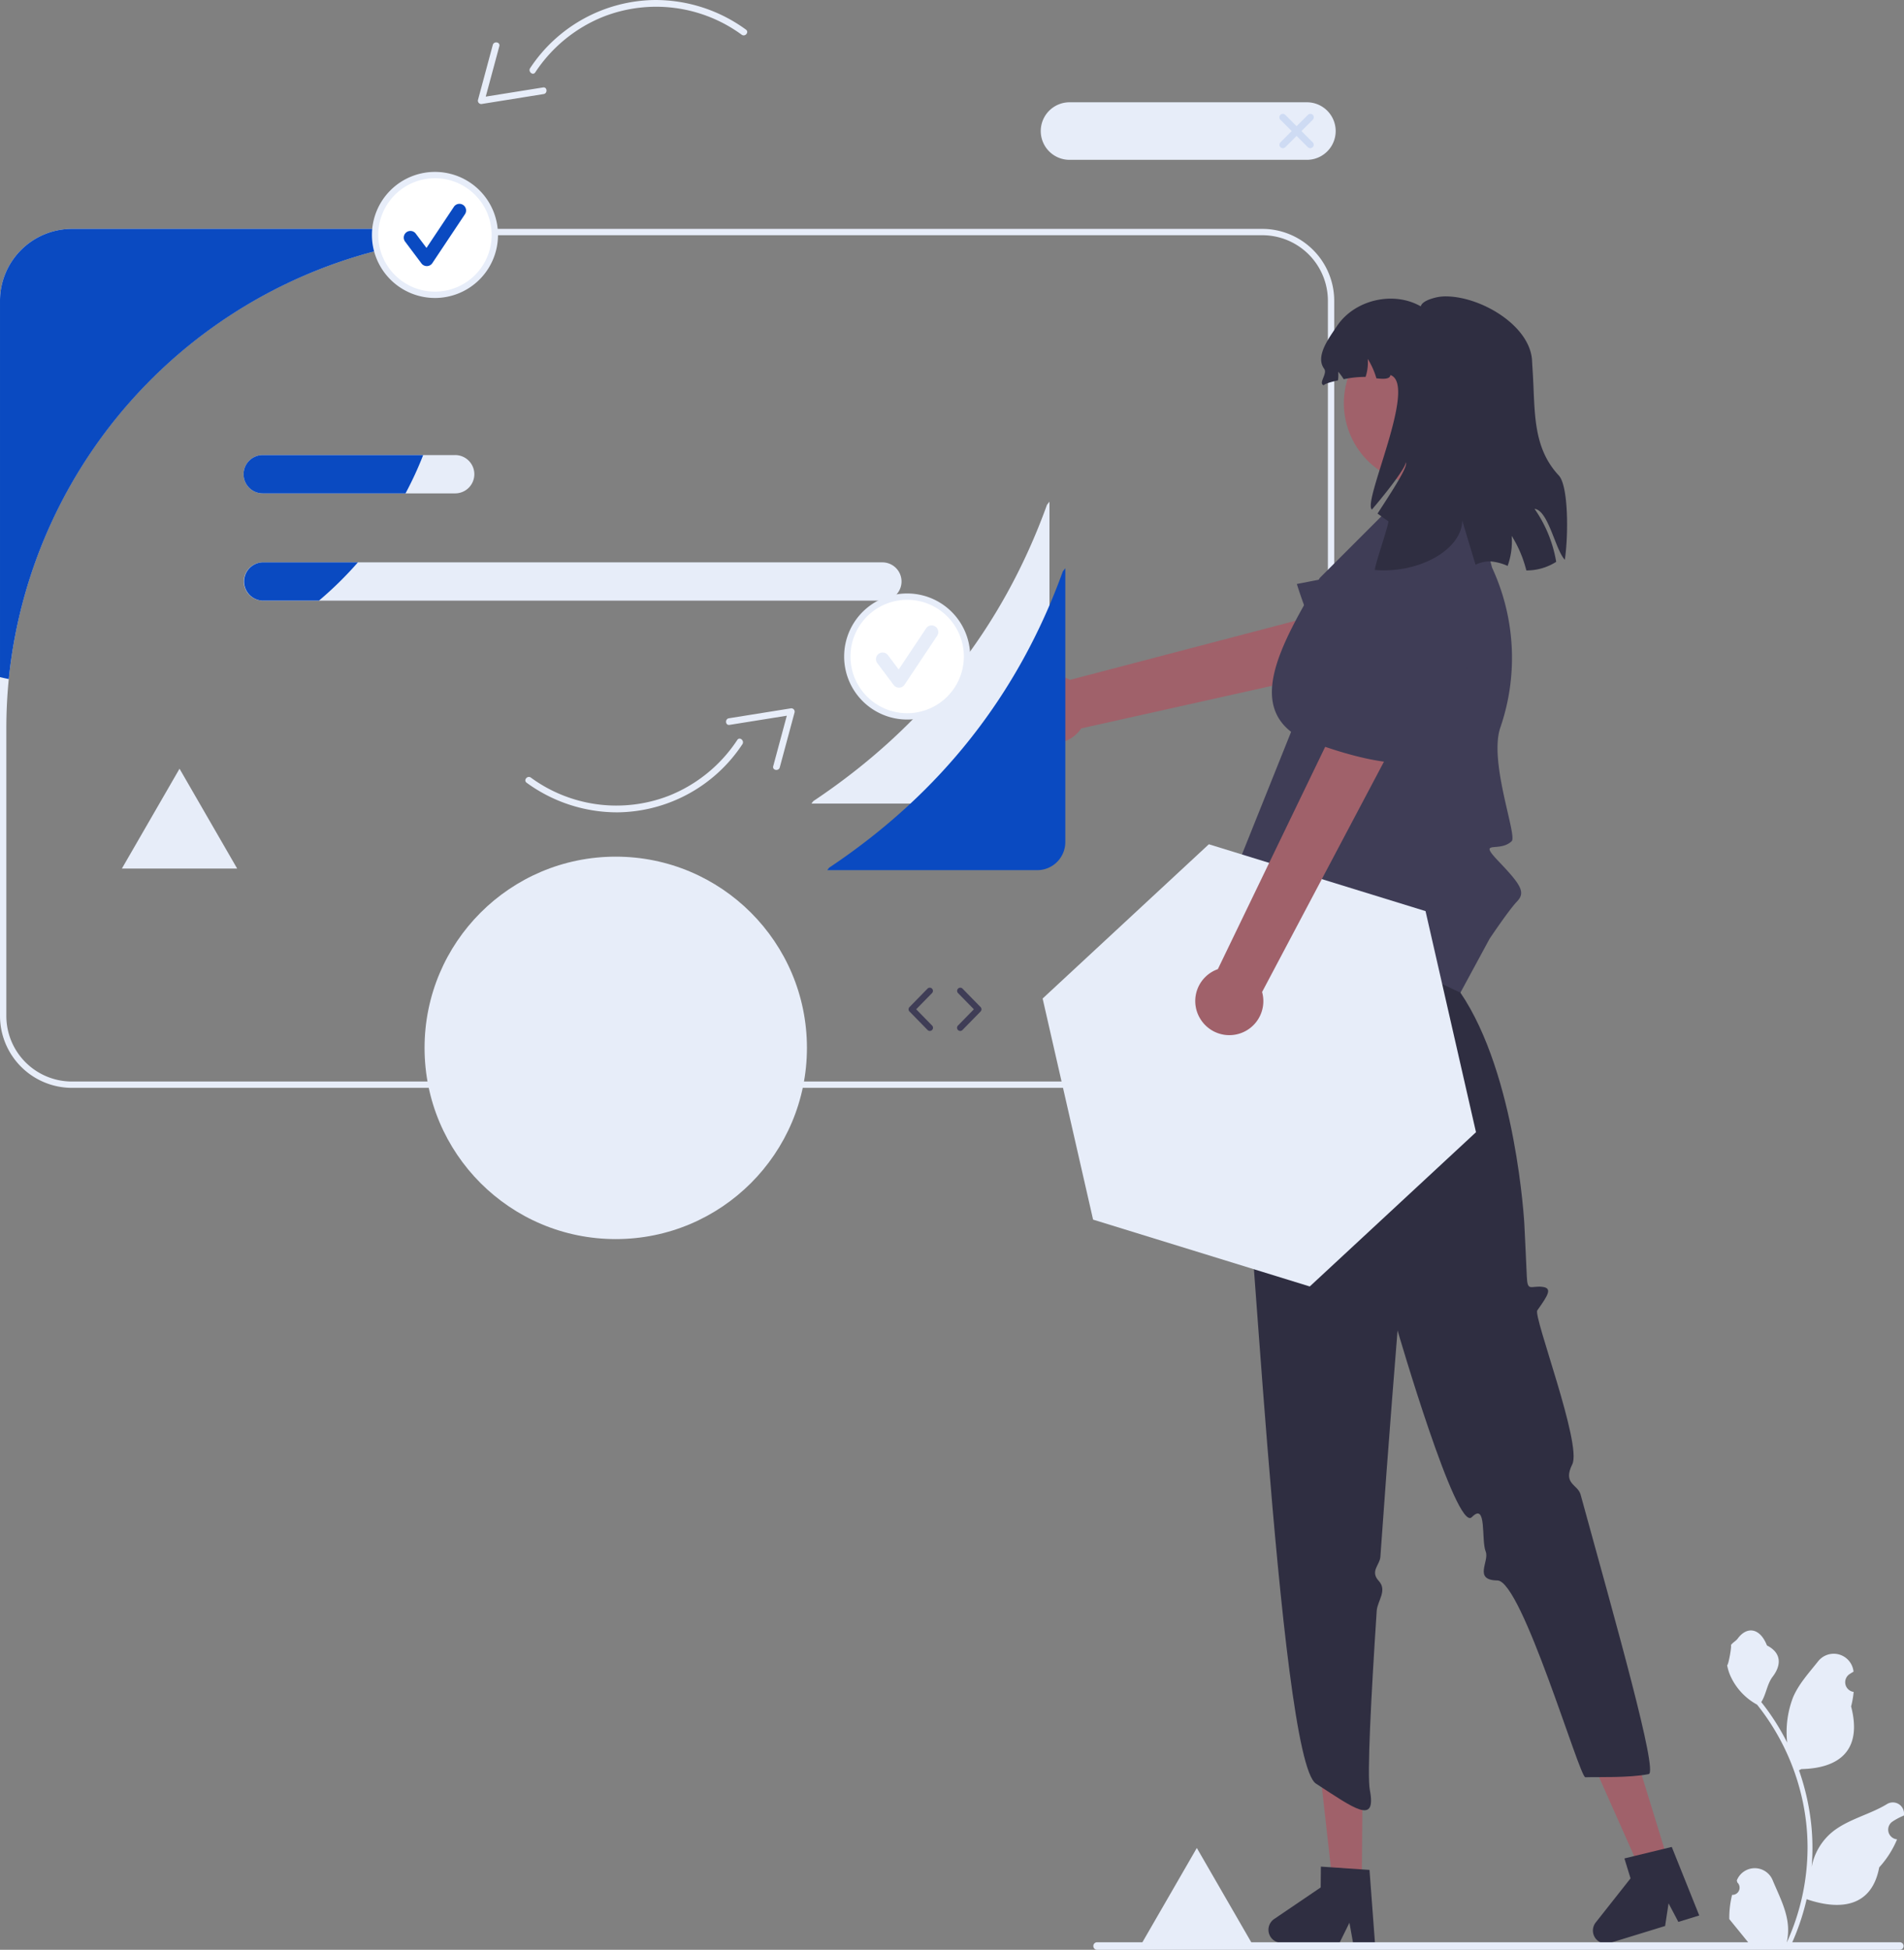 <svg xmlns="http://www.w3.org/2000/svg" width="575.277" height="589.026" viewBox="0 0 575.277 589.026">
  <rect x="0" y="0" width="575.277" height="589.026" fill="#808080" stroke="none"/>
  <g id="undraw_fitting_piece_re_pxay_1_" data-name="undraw_fitting_piece_re_pxay (1)" transform="translate(0)">
    <path id="Path_19340" data-name="Path 19340" d="M376.875,583.021,359.46,613.183h34.828l-17.414-30.162L359.46,613.183h34.828Z" transform="translate(-15.264 -24.757)" fill="#e7edf9"/>
    <path id="Path_19341" data-name="Path 19341" d="M627.557,300.7v82.741a8.48,8.48,0,0,1-8.465,8.465H555.627l.584-.747c33.389-22.291,57.05-52.033,70.6-89.511Z" transform="translate(-310.472 -149.147)" fill="#e7edf9"/>
    <path id="Path_19342" data-name="Path 19342" d="M681,214.637H321.327A21.753,21.753,0,0,0,299.6,236.363V452.4a21.753,21.753,0,0,0,21.727,21.727H681A21.753,21.753,0,0,0,702.723,452.4V236.363A21.753,21.753,0,0,0,681,214.637ZM700.808,452.4a19.808,19.808,0,0,1-19.815,19.811H321.327A19.808,19.808,0,0,1,301.515,452.4V365.621q0-7.584.737-14.986A148.991,148.991,0,0,1,450.585,216.552H681a19.813,19.813,0,0,1,19.811,19.809Z" transform="translate(-299.6 -145.493)" fill="#e7edf9"/>
    <path id="Path_19343" data-name="Path 19343" d="M569.4,319.847H382.324a5.779,5.779,0,0,0,0,11.558H569.4a5.779,5.779,0,1,0,0-11.557Z" transform="translate(-302.868 -149.96)" fill="#e7edf9"/>
    <path id="Path_19344" data-name="Path 19344" d="M440.322,286h-58a5.784,5.784,0,1,0,0,11.567h58a5.784,5.784,0,1,0,0-11.567Z" transform="translate(-302.867 -148.523)" fill="#e7edf9"/>
    <path id="Path_19345" data-name="Path 19345" d="M382.324,319.847H411A108.066,108.066,0,0,1,399.244,331.4h-16.92a5.779,5.779,0,0,1,0-11.557Z" transform="translate(-302.868 -149.96)" fill="#0a4ac1"/>
    <path id="Path_19346" data-name="Path 19346" d="M382.324,286h48.4a106.352,106.352,0,0,1-5.333,11.567h-43.07a5.784,5.784,0,1,1,0-11.567Z" transform="translate(-302.867 -148.523)" fill="#0a4ac1"/>
    <path id="Path_19347" data-name="Path 19347" d="M432.1,217.691A149.139,149.139,0,0,0,302.253,350.636c-.891-.172-1.772-.373-2.652-.584V236.363a21.753,21.753,0,0,1,21.727-21.726H431.338C431.616,215.642,431.865,216.667,432.1,217.691Z" transform="translate(-299.6 -145.493)" fill="#0a4ac1"/>
    <circle id="Ellipse_1229" data-name="Ellipse 1229" cx="18.085" cy="18.085" r="18.085" transform="translate(113.336 52.889)" fill="#fff"/>
    <path id="Path_19348" data-name="Path 19348" d="M436,234.746A19.043,19.043,0,1,1,455.048,215.7,19.043,19.043,0,0,1,436,234.746Zm0-36.17A17.128,17.128,0,1,0,453.133,215.7,17.128,17.128,0,0,0,436,198.576Z" transform="translate(-304.584 -144.729)" fill="#e7edf9"/>
    <path id="Path_19349" data-name="Path 19349" d="M433.965,225.543a2.011,2.011,0,0,1-1.609-.8l-4.934-6.579a2.012,2.012,0,1,1,3.219-2.414l3.228,4.3,8.291-12.436a2.012,2.012,0,0,1,3.348,2.232l-9.868,14.8a2.013,2.013,0,0,1-1.618.9Z" transform="translate(-305.011 -145.156)" fill="#0a4ac1"/>
    <circle id="Ellipse_1230" data-name="Ellipse 1230" cx="18.085" cy="18.085" r="18.085" transform="translate(256.009 180.241)" fill="#fff"/>
    <path id="Path_19350" data-name="Path 19350" d="M585,367.746A19.043,19.043,0,1,1,604.048,348.7,19.043,19.043,0,0,1,585,367.746Zm0-36.17A17.128,17.128,0,1,0,602.132,348.7,17.128,17.128,0,0,0,585,331.576Z" transform="translate(-310.911 -150.377)" fill="#e7edf9"/>
    <path id="Path_19351" data-name="Path 19351" d="M582.965,358.543a2.011,2.011,0,0,1-1.609-.8l-4.934-6.579a2.012,2.012,0,1,1,3.219-2.414l3.228,4.3,8.291-12.436a2.012,2.012,0,0,1,3.348,2.232l-9.868,14.8a2.012,2.012,0,0,1-1.618.9Z" transform="translate(-311.338 -150.804)" fill="#e7edf9"/>
    <path id="Path_19352" data-name="Path 19352" d="M532.075,151.369a46.414,46.414,0,0,0-27.516-8.942A45.775,45.775,0,0,0,466.877,163c-.7,1.071.832,2.374,1.541,1.292a44.355,44.355,0,0,1,20.782-16.9,43.773,43.773,0,0,1,41.584,5.517c1.039.764,2.337-.772,1.292-1.541Z" transform="translate(-306.696 -142.426)" fill="#e7edf9"/>
    <path id="Path_19353" data-name="Path 19353" d="M454.894,156.569l-4.485,16.664a1.011,1.011,0,0,0,1.077,1.183l18.769-3.006c1.27-.2,1.1-2.208-.176-2l-18.769,3.006,1.077,1.183,4.485-16.664c.337-1.251-1.644-1.6-1.978-.363Z" transform="translate(-306.003 -142.994)" fill="#e7edf9"/>
    <path id="Path_19354" data-name="Path 19354" d="M465.75,388.781a46.413,46.413,0,0,0,27.516,8.942,45.775,45.775,0,0,0,37.682-20.577c.7-1.071-.832-2.374-1.541-1.292a44.355,44.355,0,0,1-20.782,16.9,43.773,43.773,0,0,1-41.583-5.517c-1.039-.764-2.337.772-1.292,1.541Z" transform="translate(-306.639 -152.321)" fill="#e7edf9"/>
    <path id="Path_19355" data-name="Path 19355" d="M544.928,383.743l4.485-16.664a1.011,1.011,0,0,0-1.077-1.183L529.567,368.9c-1.27.2-1.1,2.208.176,2l18.769-3.006-1.077-1.183-4.485,16.664c-.337,1.251,1.644,1.6,1.978.363Z" transform="translate(-309.328 -151.916)" fill="#e7edf9"/>
    <path id="Path_19356" data-name="Path 19356" d="M708.414,192.082H636.693a8.693,8.693,0,1,1,0-17.386h71.721a8.693,8.693,0,1,1,0,17.386Z" transform="translate(-313.545 -143.797)" fill="#e7edf9"/>
    <path id="Path_19357" data-name="Path 19357" d="M709.963,183.544l3.423-3.423a1.039,1.039,0,0,0-1.47-1.47l-3.423,3.423-3.423-3.423a1.039,1.039,0,0,0-1.47,1.47l3.423,3.423-3.4,3.4a1.039,1.039,0,1,0,1.47,1.47l3.4-3.4,3.4,3.4a1.039,1.039,0,0,0,1.47-1.47Z" transform="translate(-316.743 -143.952)" fill="#cedbf3"/>
    <path id="Path_19358" data-name="Path 19358" d="M592.717,467.1a.954.954,0,0,1-.684-.288l-5.464-5.585a.957.957,0,0,1,0-1.339l5.464-5.585a.958.958,0,0,1,1.369,1.339l-4.809,4.915,4.809,4.916a.958.958,0,0,1-.685,1.627Z" transform="translate(-311.774 -155.658)" fill="#3f3d56"/>
    <path id="Path_19359" data-name="Path 19359" d="M602.547,467.1a.958.958,0,0,1-.685-1.627l4.808-4.916-4.808-4.915a.958.958,0,0,1,1.369-1.339l5.463,5.585a.957.957,0,0,1,0,1.339l-5.463,5.585a.954.954,0,0,1-.685.288Z" transform="translate(-312.424 -155.658)" fill="#3f3d56"/>
    <path id="Path_19360" data-name="Path 19360" d="M621.785,361.219a10.217,10.217,0,0,1,14.729-5.34l90.326-23.671,1.482,18.608-88.384,19.713a10.273,10.273,0,0,1-18.154-9.311Z" transform="translate(-313.254 -150.485)" fill="#a0616a"/>
    <path id="Path_19361" data-name="Path 19361" d="M761.688,327.914h0a19.431,19.431,0,0,0-19.661-7.993l-33.214,6.443s11.434,38.278,25.914,37.432c6.1-.356,13.826-3.942,20.719-7.971a19.465,19.465,0,0,0,6.242-27.913Z" transform="translate(-316.977 -149.948)" fill="#3f3d56"/>
    <path id="Path_19362" data-name="Path 19362" d="M429.126,592.631l-8.8-.074-3.9-34.739,12.989.109Z" transform="translate(-17.683 -23.687)" fill="#a0616a"/>
    <path id="Path_19363" data-name="Path 19363" d="M732.014,754.183l-1.637-21.861-2.3-.153-9.374-.642-3.016-.2-.057,6.291-14.057,9.537a3.936,3.936,0,0,0,1.092,7.028,3.714,3.714,0,0,0,1.092.163l17.494.144.153-.306,2.911-5.9,1.063,5.9.057.345,6.607.057Z" transform="translate(-316.596 -167.433)" fill="#2f2e41"/>
    <path id="Path_19364" data-name="Path 19364" d="M525.457,585.989l-8.413,2.585-14.2-31.942,12.416-3.816Z" transform="translate(-21.352 -23.474)" fill="#a0616a"/>
    <path id="Path_19365" data-name="Path 19365" d="M826.054,725.117l-2.241.546-9.125,2.212h-.01l-2.93.718,1.848,6.023-10.523,13.329a3.937,3.937,0,0,0,4.242,6.2l.747-.23,15.981-4.912,1.044-6.846,2.959,5.611,6.31-1.944Z" transform="translate(-320.944 -167.169)" fill="#2f2e41"/>
    <path id="Path_19366" data-name="Path 19366" d="M709.9,431.549l-16.8,48.809-.555,3.906c-4.232,4.018,1.084,5.342-.909,6.4s-3.334,4.03-.648,4.561,11.347,190.907,22.771,198.3,18.376,12.739,16.278,1.915c-.845-4.361.35-27.742,2.08-54.108.2-2.988,3.292-6.151.606-9.056s.331-4.817.5-7.228c2.409-34.43,5.192-68.422,5.192-68.422s17.8,61.146,22.428,56.412,2.794,6.921,4.206,10.4c1.181,2.91-3.857,8.626,3.547,8.714s24.79,59.522,26.554,59.455c3.494-.133,13.318.243,19.151-.957,2.881-.593-9.906-45.591-20.583-84.448-.851-3.1-5.486-3.171-2.505-9.153s-11.849-44.692-10.576-46.482c3.378-4.752,4.664-6.817,1.333-7.129s-4.315,1.516-4.5-3.094-.755-15.977-.755-15.977-2.413-44.955-19.31-69.792l-1.441-14.757Z" transform="translate(-316.156 -154.704)" fill="#2f2e41"/>
    <path id="Path_19367" data-name="Path 19367" d="M710.384,426.959c-14.555,2.114-38.359,15.02-21.809-13.406l17.4-43.4c-12.752-9.9-2.038-28.195,8.648-46.478l24.811-24.811H760.99l5.7,21.679h0a64.74,64.74,0,0,1,2.508,48.3c-3.546,10.306,5.17,32.673,3.425,34.342-3.83,3.665-10.533-.8-3.83,6.221s8.045,9.266,5.459,11.973-8.331,11.325-8.331,11.325l-8.789,16.239Z" transform="translate(-315.878 -149.069)" fill="#3f3d56"/>
    <circle id="Ellipse_1231" data-name="Ellipse 1231" cx="24.565" cy="24.565" r="24.565" transform="translate(398.806 107.813) rotate(-21.251)" fill="#a0616a"/>
    <path id="Path_19368" data-name="Path 19368" d="M780.952,300.119a39.3,39.3,0,0,1,6.541,16,16.521,16.521,0,0,1-9.021,2.6c-.108-.418-.217-.837-.341-1.255a35.911,35.911,0,0,0-4.092-9.191,21.636,21.636,0,0,1-1.225,9.083,15.939,15.939,0,0,0-5.347-1.379A9.715,9.715,0,0,0,763.127,317c-1.565-5.193-3.006-9.967-4.029-13.392-.031,8.587-12.617,16.073-26.349,14.988-.5-.31,4.479-14.43,4-14.756-1.1-.728-2.17-1.519-3.239-2.294,4.495-6.944,9.377-14.384,8.54-15.5.062,1.379-4.867,8.013-10.23,14.275-2.976-2.185,13.934-37.742,5.58-40.625-.14,1.255-1.984,1.255-4.231.992a22.935,22.935,0,0,0-2.62-5.874,13.8,13.8,0,0,1-.651,5.44,31.69,31.69,0,0,0-6.6.7,21.142,21.142,0,0,0-1.658-2.263,13.474,13.474,0,0,1-.077,2.619c-2.216.48-4.046,1.038-4.309,1.488-1.736-.636,1.224-3.5.14-4.991-2.759-3.72,1.333-9.145,3.921-12.989,5.316-7.874,16.988-10.6,25.249-5.874.372-1.287,2.279-2.139,4.728-2.712a12.824,12.824,0,0,1,3.162-.294c10.54.186,25.171,8.881,25.745,19.406.047,1.054.124,2.2.2,3.425.744,11.78-.17,22.645,7.874,31.263,2.914,3.115,2.945,17.871,1.829,25.466C787.2,312.441,785.137,300.568,780.952,300.119Z" transform="translate(-317.302 -146.397)" fill="#2f2e41"/>
    <path id="Path_19369" data-name="Path 19369" d="M846.074,736.7a2.173,2.173,0,0,0,1.575-3.766l-.149-.592.059-.142a5.835,5.835,0,0,1,10.764.04c1.76,4.24,4,8.487,4.554,12.971a17.263,17.263,0,0,1-.3,5.937,69.21,69.21,0,0,0,6.3-28.746,66.79,66.79,0,0,0-.414-7.452q-.343-3.043-.952-6.042a70.015,70.015,0,0,0-13.884-29.674,18.634,18.634,0,0,1-7.749-8.04,14.215,14.215,0,0,1-1.293-3.884c.377.049,1.422-5.7,1.138-6.049.526-.8,1.467-1.194,2.041-1.973,2.856-3.872,6.79-3.2,8.844,2.066,4.388,2.214,4.43,5.887,1.738,9.419-1.713,2.247-1.948,5.288-3.451,7.694.155.2.315.39.47.588a70.464,70.464,0,0,1,7.355,11.652,29.294,29.294,0,0,1,1.749-13.606c1.674-4.038,4.812-7.439,7.575-10.93a6.013,6.013,0,0,1,10.709,2.952c.006.051.011.1.017.154q-.616.347-1.205.737a2.947,2.947,0,0,0,1.188,5.364l.06.009a29.326,29.326,0,0,1-.773,4.385c3.545,13.708-4.108,18.7-15.035,18.925-.241.124-.476.247-.717.365a71.925,71.925,0,0,1,3.871,18.22,68.213,68.213,0,0,1-.049,11.015l.019-.13a18.026,18.026,0,0,1,6.154-10.409c4.736-3.89,11.426-5.323,16.535-8.45a3.383,3.383,0,0,1,5.182,3.291l-.021.137a19.8,19.8,0,0,0-2.22,1.07q-.616.347-1.205.737a2.948,2.948,0,0,0,1.188,5.364l.06.009.124.019a29.351,29.351,0,0,1-5.4,8.454c-2.216,11.966-11.736,13.1-21.918,9.617h-.006a71.9,71.9,0,0,1-4.83,14.1H846.507c-.062-.192-.118-.39-.173-.581a19.61,19.61,0,0,0,4.775-.284c-1.28-1.571-2.56-3.154-3.841-4.725a1.087,1.087,0,0,1-.08-.093c-.649-.8-1.3-1.6-1.954-2.406h0a28.722,28.722,0,0,1,.841-7.315Z" transform="translate(-322.742 -164.269)" fill="#e7edf9"/>
    <path id="Path_19370" data-name="Path 19370" d="M644.589,756.333a1.136,1.136,0,0,0,1.14,1.139H888.263a1.139,1.139,0,1,0,0-2.279H645.729a1.136,1.136,0,0,0-1.14,1.14Z" transform="translate(-314.25 -168.447)" fill="#e7edf9"/>
    <path id="Path_19371" data-name="Path 19371" d="M459.928,353.344l-50.223,46.6-65.47-20.193L328.99,312.957l50.223-46.6,65.47,20.194Z" transform="translate(-13.97 -11.31)" fill="#e7edf9"/>
    <path id="Path_19372" data-name="Path 19372" d="M678.077,459.129a10.217,10.217,0,0,1,5.5-14.672l40.6-84.085L739.3,371.32l-42.355,80.039a10.273,10.273,0,0,1-18.865,7.77Z" transform="translate(-315.615 -151.681)" fill="#a0616a"/>
    <path id="Path_19373" data-name="Path 19373" d="M742.813,333.089h0a19.431,19.431,0,0,0-18.84,9.773l-16.651,29.452s36.544,16.139,45.3,4.574c3.689-4.875,5.973-13.077,7.381-20.937a19.465,19.465,0,0,0-17.187-22.862Z" transform="translate(-316.913 -150.519)" fill="#3f3d56"/>
    <path id="Path_19374" data-name="Path 19374" d="M632.557,321.7v82.741a8.48,8.48,0,0,1-8.465,8.465H560.627l.584-.747c33.389-22.291,57.05-52.033,70.6-89.511Z" transform="translate(-310.684 -150.039)" fill="#0a4ac1"/>
    <path id="Path_19375" data-name="Path 19375" d="M55.875,242.521,38.46,272.683H73.288L55.875,242.521,38.46,272.683H73.288Z" transform="translate(-1.633 -10.298)" fill="#e7edf9"/>
    <circle id="Ellipse_1232" data-name="Ellipse 1232" cx="57.766" cy="57.766" r="57.766" transform="translate(128.277 258.79)" fill="#e7edf9"/>
  </g>
</svg>

